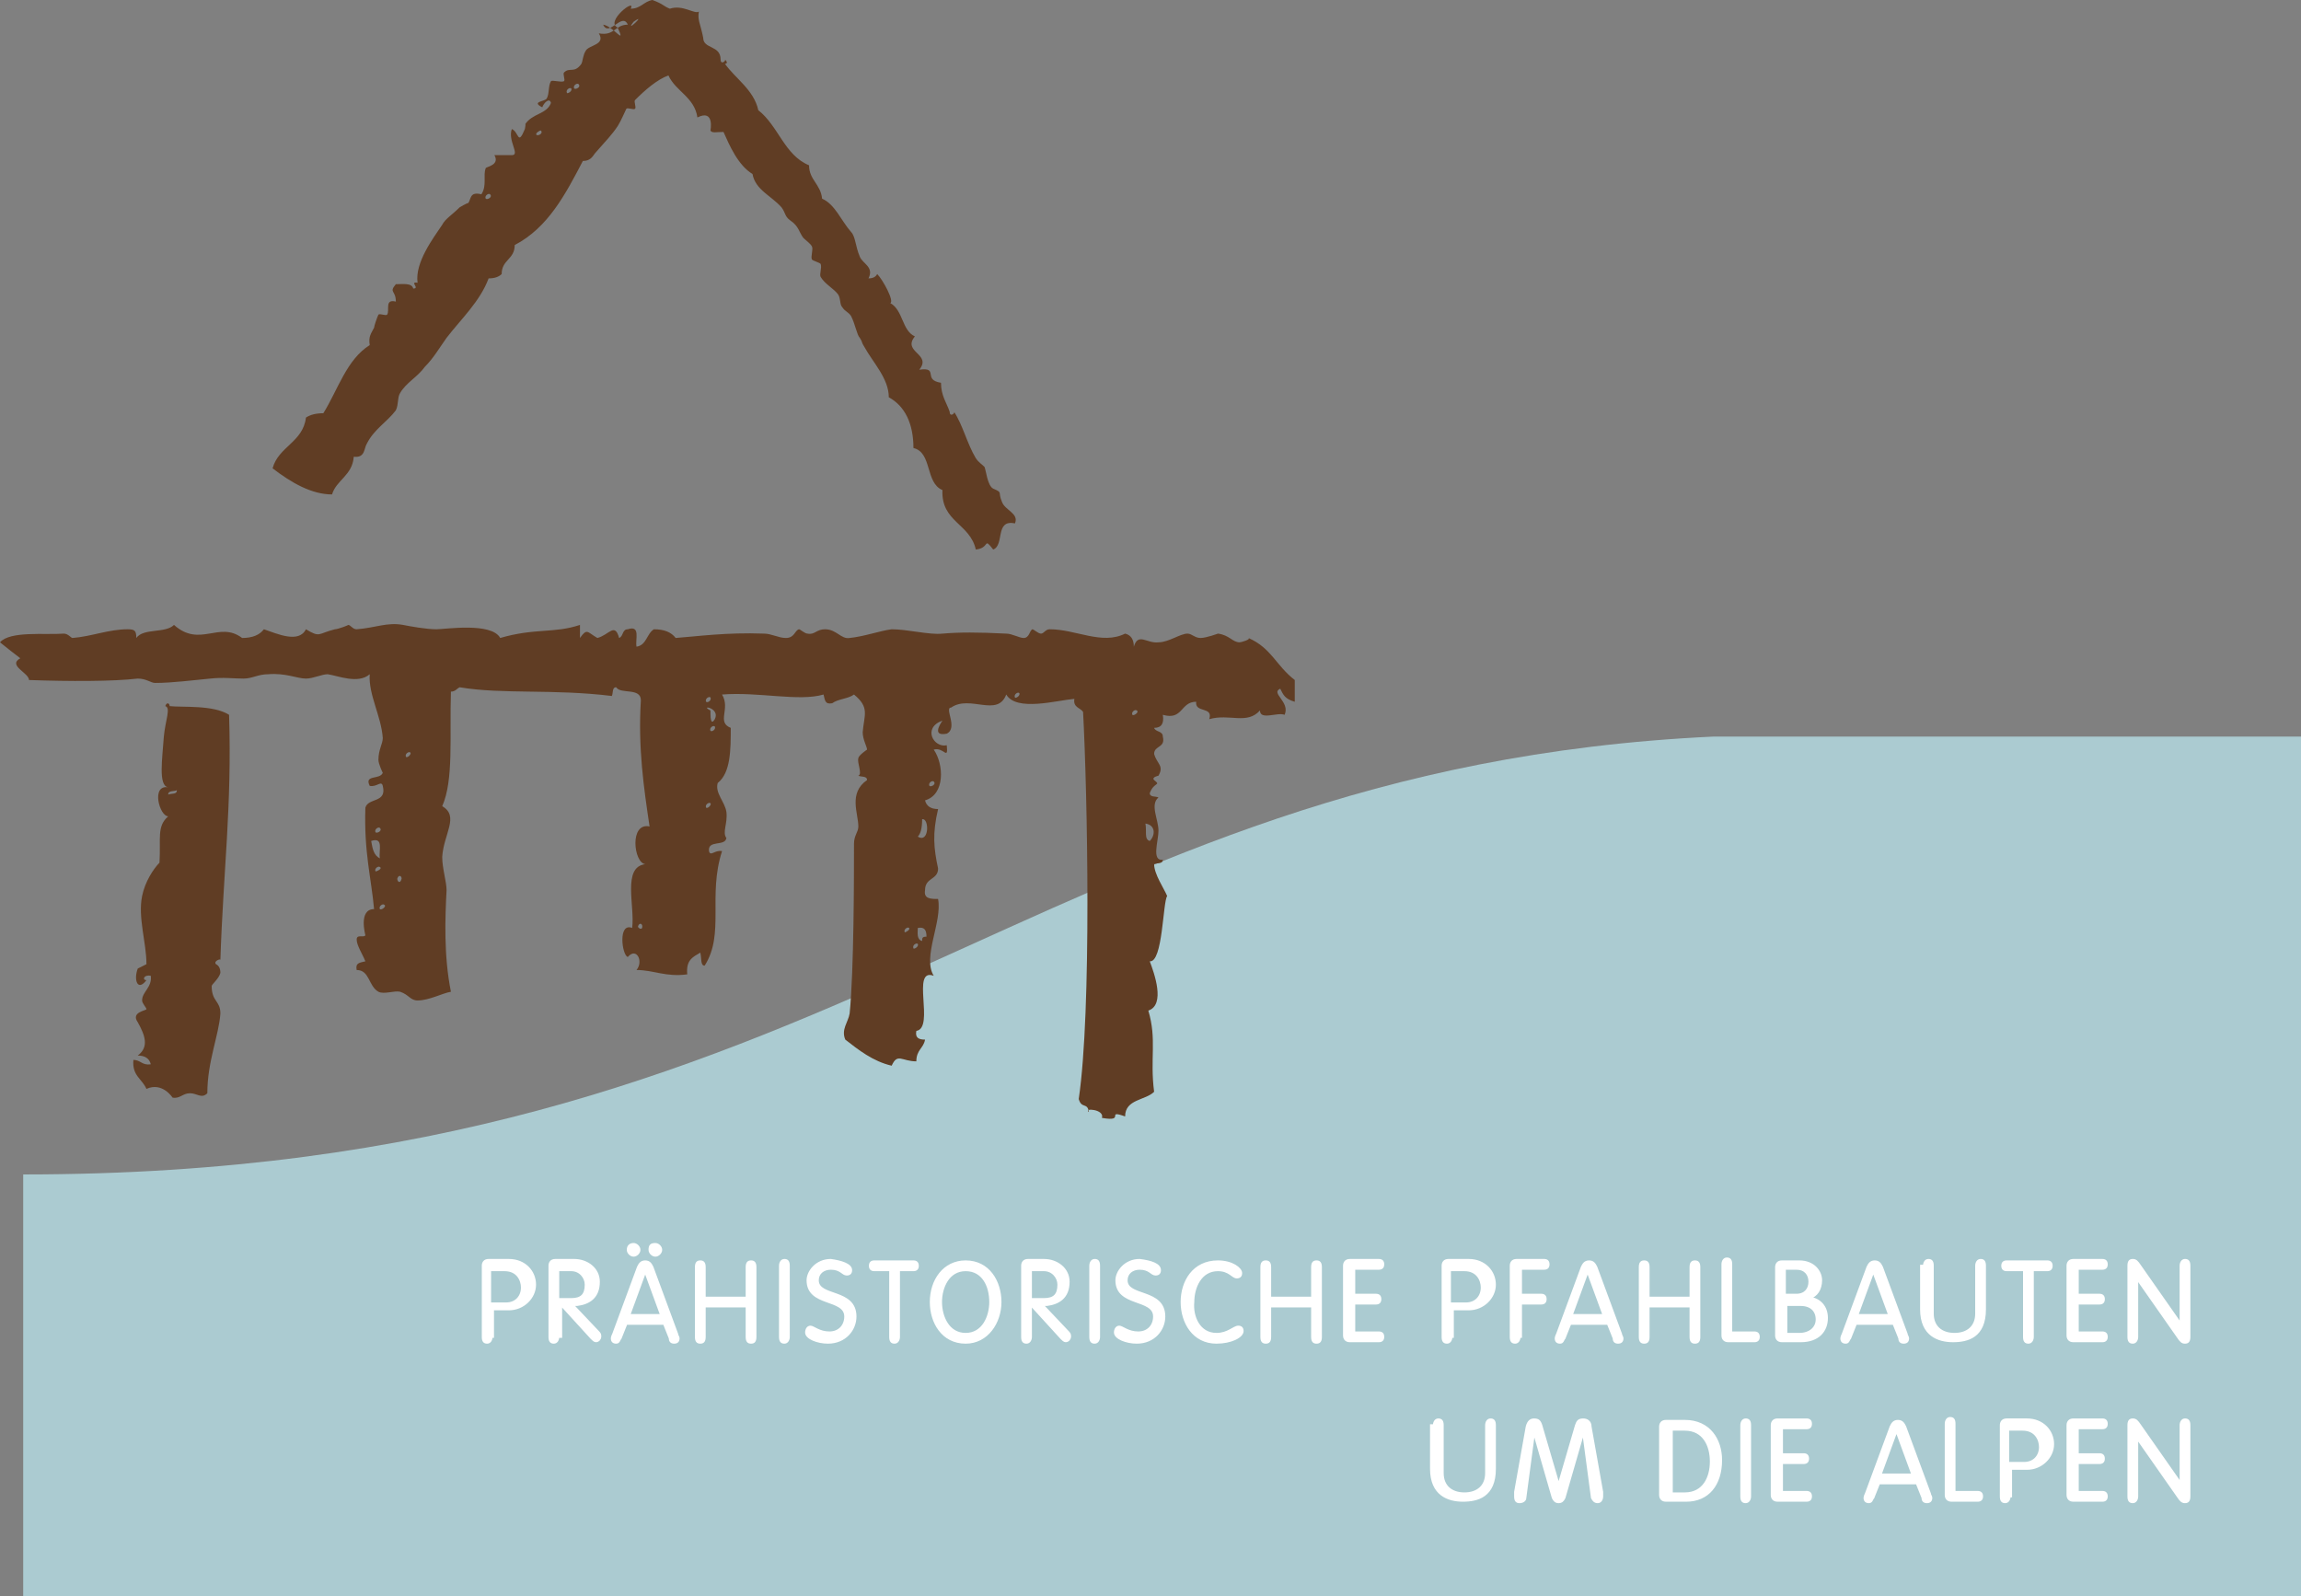 <?xml version="1.0" encoding="utf-8"?>
<!-- Generator: Adobe Illustrator 26.3.1, SVG Export Plug-In . SVG Version: 6.00 Build 0)  -->
<svg version="1.0" id="Ebene_1" xmlns="http://www.w3.org/2000/svg" xmlns:xlink="http://www.w3.org/1999/xlink" x="0px" y="0px"
	 viewBox="0 0 158.7 110.1" enable-background="new 0 0 158.7 110.1" xml:space="preserve">
<rect x="0" y="0" width="158.7" height="110.1" fill="#808080" stroke="none"/>
<g>
	<path fill="#ABCBD1" d="M118.2,50.8C71.2,53,58.2,81,1.6,81v29.2h157.1V50.8H118.2z"/>
</g>
<g>
	<path fill="#FFFFFF" stroke="#FFFFFF" stroke-width="0.142" d="M33.9,92.2c0,0.2-0.1,0.4-0.3,0.4c-0.2,0-0.3-0.1-0.3-0.4v-4.9
		c0-0.2,0.1-0.4,0.4-0.4h1.4c1.1,0,1.8,0.8,1.8,1.7s-0.8,1.7-1.8,1.7h-1.1V92.2z M33.9,89.9h1c0.7,0,1.1-0.5,1.1-1.1
		c0-0.5-0.3-1.2-1.2-1.2h-1V89.9z"/>
	<path fill="#FFFFFF" stroke="#FFFFFF" stroke-width="0.142" d="M38.5,92.2c0,0.2-0.1,0.4-0.3,0.4c-0.2,0-0.3-0.1-0.3-0.4v-4.9
		c0-0.2,0.1-0.4,0.4-0.4h1.3c0.9,0,1.7,0.6,1.7,1.5c0,1.1-0.7,1.5-1.5,1.6l-0.3,0l1.8,1.9c0.1,0.1,0.1,0.2,0.1,0.3
		c0,0.1-0.1,0.3-0.3,0.3c-0.1,0-0.2-0.1-0.3-0.2l-2.1-2.3V92.2z M38.5,89.6h0.9c0.7,0,1-0.3,1-1c0-0.5-0.4-1-1-1h-0.9V89.6z"/>
	<path fill="#FFFFFF" stroke="#FFFFFF" stroke-width="0.142" d="M42.8,92.3c-0.1,0.1-0.1,0.3-0.3,0.3c-0.2,0-0.3-0.1-0.3-0.3
		c0-0.1,0.1-0.3,0.1-0.3l1.7-4.6c0.1-0.2,0.2-0.4,0.5-0.4c0.3,0,0.4,0.2,0.5,0.4l1.7,4.6c0,0.1,0.1,0.2,0.1,0.3
		c0,0.2-0.1,0.3-0.3,0.3c-0.2,0-0.3-0.1-0.3-0.3l-0.4-1h-2.6L42.8,92.3z M43.7,85.8c0.2,0,0.4,0.2,0.4,0.4c0,0.2-0.2,0.4-0.4,0.4
		c-0.2,0-0.4-0.2-0.4-0.4C43.3,85.9,43.5,85.8,43.7,85.8z M44.5,87.7L44.5,87.7l-1.1,3h2.2L44.5,87.7z M45.2,85.8
		c0.2,0,0.4,0.2,0.4,0.4c0,0.2-0.2,0.4-0.4,0.4c-0.2,0-0.4-0.2-0.4-0.4C44.8,85.9,44.9,85.8,45.2,85.8z"/>
	<path fill="#FFFFFF" stroke="#FFFFFF" stroke-width="0.142" d="M48.6,92.2c0,0.3-0.1,0.4-0.3,0.4c-0.2,0-0.3-0.1-0.3-0.4v-4.8
		c0-0.3,0.1-0.4,0.3-0.4c0.2,0,0.3,0.1,0.3,0.4v2.1h2.9v-2.1c0-0.3,0.1-0.4,0.3-0.4c0.2,0,0.3,0.1,0.3,0.4v4.8
		c0,0.3-0.1,0.4-0.3,0.4c-0.2,0-0.3-0.1-0.3-0.4v-2.1h-2.9V92.2z"/>
	<path fill="#FFFFFF" stroke="#FFFFFF" stroke-width="0.142" d="M54.4,92.2c0,0.2-0.1,0.4-0.3,0.4c-0.2,0-0.3-0.1-0.3-0.4v-4.9
		c0-0.2,0.1-0.4,0.3-0.4c0.2,0,0.3,0.1,0.3,0.4V92.2z"/>
	<path fill="#FFFFFF" stroke="#FFFFFF" stroke-width="0.142" d="M58.7,87.6c0,0.2-0.1,0.3-0.3,0.3c-0.3,0-0.4-0.4-1.1-0.4
		c-0.5,0-0.9,0.3-0.9,0.8c0,1.2,2.6,0.6,2.6,2.5c0,0.9-0.7,1.8-1.9,1.8c-0.7,0-1.5-0.3-1.5-0.7c0-0.2,0.1-0.4,0.3-0.4
		c0.2,0,0.6,0.4,1.3,0.4c0.7,0,1.1-0.5,1.1-1.1c0-1.3-2.6-0.7-2.6-2.5c0-0.6,0.6-1.4,1.6-1.4C58,87,58.7,87.2,58.7,87.6z"/>
	<path fill="#FFFFFF" stroke="#FFFFFF" stroke-width="0.142" d="M61.3,87.6h-1c-0.2,0-0.3-0.1-0.3-0.3c0-0.2,0.1-0.3,0.3-0.3H63
		c0.2,0,0.3,0.1,0.3,0.3c0,0.2-0.1,0.3-0.3,0.3h-1v4.6c0,0.2-0.1,0.4-0.3,0.4c-0.2,0-0.3-0.1-0.3-0.4V87.6z"/>
	<path fill="#FFFFFF" stroke="#FFFFFF" stroke-width="0.142" d="M66.6,87c1.6,0,2.4,1.4,2.4,2.8c0,1.4-0.9,2.8-2.4,2.8
		c-1.6,0-2.4-1.4-2.4-2.8C64.2,88.3,65.1,87,66.6,87z M66.6,92c1.2,0,1.7-1.2,1.7-2.2c0-1.1-0.5-2.2-1.7-2.2c-1.2,0-1.7,1.2-1.7,2.2
		C64.9,90.8,65.4,92,66.6,92z"/>
	<path fill="#FFFFFF" stroke="#FFFFFF" stroke-width="0.142" d="M71.1,92.2c0,0.2-0.1,0.4-0.3,0.4c-0.2,0-0.3-0.1-0.3-0.4v-4.9
		c0-0.2,0.1-0.4,0.4-0.4H72c0.9,0,1.7,0.6,1.7,1.5c0,1.1-0.7,1.5-1.5,1.6l-0.3,0l1.8,1.9c0.1,0.1,0.1,0.2,0.1,0.3
		c0,0.1-0.1,0.3-0.3,0.3c-0.1,0-0.2-0.1-0.3-0.2l-2.1-2.3V92.2z M71.1,89.6H72c0.7,0,1-0.3,1-1c0-0.5-0.4-1-1-1h-0.9V89.6z"/>
	<path fill="#FFFFFF" stroke="#FFFFFF" stroke-width="0.142" d="M75.8,92.2c0,0.2-0.1,0.4-0.3,0.4c-0.2,0-0.3-0.1-0.3-0.4v-4.9
		c0-0.2,0.1-0.4,0.3-0.4c0.2,0,0.3,0.1,0.3,0.4V92.2z"/>
	<path fill="#FFFFFF" stroke="#FFFFFF" stroke-width="0.142" d="M80,87.6c0,0.2-0.1,0.3-0.3,0.3c-0.3,0-0.4-0.4-1.1-0.4
		c-0.5,0-0.9,0.3-0.9,0.8c0,1.2,2.6,0.6,2.6,2.5c0,0.9-0.7,1.8-1.9,1.8c-0.7,0-1.5-0.3-1.5-0.7c0-0.2,0.1-0.4,0.3-0.4
		c0.2,0,0.6,0.4,1.3,0.4c0.7,0,1.1-0.5,1.1-1.1c0-1.3-2.6-0.7-2.6-2.5c0-0.6,0.6-1.4,1.6-1.4C79.4,87,80,87.2,80,87.6z"/>
	<path fill="#FFFFFF" stroke="#FFFFFF" stroke-width="0.142" d="M83.9,92c0.8,0,1.2-0.5,1.5-0.5c0.2,0,0.3,0.1,0.3,0.3
		c0,0.4-0.8,0.8-1.8,0.8c-1.6,0-2.4-1.4-2.4-2.8c0-1.4,0.8-2.8,2.5-2.8c1,0,1.6,0.5,1.6,0.8c0,0.2-0.1,0.3-0.3,0.3
		c-0.3,0-0.5-0.5-1.3-0.5c-1.2,0-1.7,1.2-1.7,2.2C82.2,90.8,82.7,92,83.9,92z"/>
	<path fill="#FFFFFF" stroke="#FFFFFF" stroke-width="0.142" d="M87.6,92.2c0,0.3-0.1,0.4-0.3,0.4c-0.2,0-0.3-0.1-0.3-0.4v-4.8
		c0-0.3,0.1-0.4,0.3-0.4c0.2,0,0.3,0.1,0.3,0.4v2.1h2.9v-2.1c0-0.3,0.1-0.4,0.3-0.4c0.2,0,0.3,0.1,0.3,0.4v4.8
		c0,0.3-0.1,0.4-0.3,0.4c-0.2,0-0.3-0.1-0.3-0.4v-2.1h-2.9V92.2z"/>
	<path fill="#FFFFFF" stroke="#FFFFFF" stroke-width="0.142" d="M93.4,91.9h1.7c0.2,0,0.3,0.1,0.3,0.3c0,0.2-0.1,0.3-0.3,0.3h-2
		c-0.3,0-0.4-0.2-0.4-0.4v-4.8c0-0.2,0.1-0.4,0.4-0.4h2c0.2,0,0.3,0.1,0.3,0.3c0,0.2-0.1,0.3-0.3,0.3h-1.7v1.8h1.5
		c0.2,0,0.3,0.1,0.3,0.3c0,0.2-0.1,0.3-0.3,0.3h-1.5V91.9z"/>
	<path fill="#FFFFFF" stroke="#FFFFFF" stroke-width="0.142" d="M100.1,92.2c0,0.2-0.1,0.4-0.3,0.4c-0.2,0-0.3-0.1-0.3-0.4v-4.9
		c0-0.2,0.1-0.4,0.4-0.4h1.4c1.1,0,1.8,0.8,1.8,1.7s-0.8,1.7-1.8,1.7h-1.1V92.2z M100.1,89.9h1c0.7,0,1.1-0.5,1.1-1.1
		c0-0.5-0.3-1.2-1.2-1.2h-1V89.9z"/>
	<path fill="#FFFFFF" stroke="#FFFFFF" stroke-width="0.142" d="M104.8,92.2c0,0.2-0.1,0.4-0.3,0.4c-0.2,0-0.3-0.1-0.3-0.4v-4.9
		c0-0.2,0.1-0.4,0.4-0.4h1.9c0.2,0,0.3,0.1,0.3,0.3c0,0.2-0.1,0.3-0.3,0.3h-1.6v1.8h1.4c0.2,0,0.3,0.1,0.3,0.3
		c0,0.2-0.1,0.3-0.3,0.3h-1.4V92.2z"/>
	<path fill="#FFFFFF" stroke="#FFFFFF" stroke-width="0.142" d="M107.9,92.3c-0.1,0.1-0.1,0.3-0.3,0.3c-0.2,0-0.3-0.1-0.3-0.3
		c0-0.1,0.1-0.3,0.1-0.3l1.7-4.6c0.1-0.2,0.2-0.4,0.5-0.4c0.3,0,0.4,0.2,0.5,0.4l1.7,4.6c0,0.1,0.1,0.2,0.1,0.3
		c0,0.2-0.1,0.3-0.3,0.3c-0.2,0-0.3-0.1-0.3-0.3l-0.4-1h-2.6L107.9,92.3z M109.5,87.7L109.5,87.7l-1.1,3h2.2L109.5,87.7z"/>
	<path fill="#FFFFFF" stroke="#FFFFFF" stroke-width="0.142" d="M113.7,92.2c0,0.3-0.1,0.4-0.3,0.4c-0.2,0-0.3-0.1-0.3-0.4v-4.8
		c0-0.3,0.1-0.4,0.3-0.4c0.2,0,0.3,0.1,0.3,0.4v2.1h2.9v-2.1c0-0.3,0.1-0.4,0.3-0.4c0.2,0,0.3,0.1,0.3,0.4v4.8
		c0,0.3-0.1,0.4-0.3,0.4c-0.2,0-0.3-0.1-0.3-0.4v-2.1h-2.9V92.2z"/>
	<path fill="#FFFFFF" stroke="#FFFFFF" stroke-width="0.142" d="M119.5,91.9h1.5c0.2,0,0.3,0.1,0.3,0.3c0,0.2-0.1,0.3-0.3,0.3h-1.8
		c-0.3,0-0.4-0.2-0.4-0.4v-4.9c0-0.2,0.1-0.4,0.3-0.4c0.2,0,0.3,0.1,0.3,0.4V91.9z"/>
	<path fill="#FFFFFF" stroke="#FFFFFF" stroke-width="0.142" d="M122.5,87.4c0-0.2,0.1-0.4,0.4-0.4h1.2c1,0,1.5,0.7,1.5,1.3
		c0,0.6-0.3,1.1-0.8,1.2v0c0.7,0.1,1.2,0.6,1.2,1.4c0,0.9-0.6,1.6-1.8,1.6h-1.3c-0.3,0-0.4-0.2-0.4-0.4V87.4z M123.1,89.3h0.8
		c0.6,0,0.9-0.4,0.9-0.9c0-0.5-0.3-0.9-0.9-0.9h-0.8V89.3z M123.1,92h1c0.7,0,1.2-0.4,1.2-1c0-0.6-0.4-1-1.1-1h-1V92z"/>
	<path fill="#FFFFFF" stroke="#FFFFFF" stroke-width="0.142" d="M127.6,92.3c-0.1,0.1-0.1,0.3-0.3,0.3c-0.2,0-0.3-0.1-0.3-0.3
		c0-0.1,0.1-0.3,0.1-0.3l1.7-4.6c0.1-0.2,0.2-0.4,0.5-0.4c0.3,0,0.4,0.2,0.5,0.4l1.7,4.6c0,0.1,0.1,0.2,0.1,0.3
		c0,0.2-0.1,0.3-0.3,0.3c-0.2,0-0.3-0.1-0.3-0.3l-0.4-1h-2.6L127.6,92.3z M129.2,87.7L129.2,87.7l-1.1,3h2.2L129.2,87.7z"/>
	<path fill="#FFFFFF" stroke="#FFFFFF" stroke-width="0.142" d="M132.7,87.3c0-0.2,0.1-0.4,0.3-0.4c0.2,0,0.3,0.1,0.3,0.4v3.3
		c0,0.9,0.6,1.4,1.5,1.4c0.9,0,1.5-0.5,1.5-1.4v-3.3c0-0.2,0.1-0.4,0.3-0.4c0.2,0,0.3,0.1,0.3,0.4v3c0,1.9-1.2,2.2-2.2,2.2
		c-1,0-2.2-0.4-2.2-2.2V87.3z"/>
	<path fill="#FFFFFF" stroke="#FFFFFF" stroke-width="0.142" d="M139.4,87.6h-1c-0.2,0-0.3-0.1-0.3-0.3c0-0.2,0.1-0.3,0.3-0.3h2.8
		c0.2,0,0.3,0.1,0.3,0.3c0,0.2-0.1,0.3-0.3,0.3h-1v4.6c0,0.2-0.1,0.4-0.3,0.4c-0.2,0-0.3-0.1-0.3-0.4V87.6z"/>
	<path fill="#FFFFFF" stroke="#FFFFFF" stroke-width="0.142" d="M143.3,91.9h1.7c0.2,0,0.3,0.1,0.3,0.3c0,0.2-0.1,0.3-0.3,0.3h-2
		c-0.3,0-0.4-0.2-0.4-0.4v-4.8c0-0.2,0.1-0.4,0.4-0.4h2c0.2,0,0.3,0.1,0.3,0.3c0,0.2-0.1,0.3-0.3,0.3h-1.7v1.8h1.5
		c0.2,0,0.3,0.1,0.3,0.3c0,0.2-0.1,0.3-0.3,0.3h-1.5V91.9z"/>
	<path fill="#FFFFFF" stroke="#FFFFFF" stroke-width="0.142" d="M147.4,92.2c0,0.2-0.1,0.4-0.3,0.4c-0.2,0-0.3-0.1-0.3-0.4v-4.9
		c0-0.3,0.1-0.4,0.3-0.4c0.2,0,0.3,0.1,0.5,0.4l2.8,4h0v-4c0-0.2,0.1-0.4,0.3-0.4c0.2,0,0.3,0.1,0.3,0.4v4.9c0,0.3-0.1,0.4-0.3,0.4
		c-0.2,0-0.3-0.1-0.5-0.4l-2.8-4h0V92.2z"/>
	<path fill="#FFFFFF" stroke="#FFFFFF" stroke-width="0.142" d="M98.9,98.3c0-0.2,0.1-0.4,0.3-0.4c0.2,0,0.3,0.1,0.3,0.4v3.3
		c0,0.9,0.6,1.4,1.5,1.4c0.9,0,1.5-0.5,1.5-1.4v-3.3c0-0.2,0.1-0.4,0.3-0.4c0.2,0,0.3,0.1,0.3,0.4v3c0,1.9-1.2,2.2-2.2,2.2
		c-1,0-2.2-0.4-2.2-2.2V98.3z"/>
	<path fill="#FFFFFF" stroke="#FFFFFF" stroke-width="0.142" d="M105.2,103.3c0,0.2-0.2,0.3-0.4,0.3c-0.2,0-0.3-0.1-0.3-0.4
		c0-0.1,0-0.2,0-0.3l0.8-4.5c0.1-0.4,0.3-0.5,0.5-0.5c0.3,0,0.4,0.1,0.5,0.4l1.2,4.1h0l1.2-4.1c0.1-0.3,0.2-0.4,0.5-0.4
		c0.2,0,0.5,0.1,0.5,0.5l0.8,4.5c0,0.1,0,0.2,0,0.3c0,0.2-0.1,0.4-0.3,0.4c-0.2,0-0.3-0.1-0.4-0.3l-0.6-4.5h0l-1.3,4.5
		c-0.1,0.2-0.2,0.3-0.4,0.3c-0.2,0-0.3-0.1-0.4-0.3l-1.3-4.5h0L105.2,103.3z"/>
	<path fill="#FFFFFF" stroke="#FFFFFF" stroke-width="0.142" d="M114.5,98.4c0-0.2,0.1-0.4,0.4-0.4h1.3c1.7,0,2.5,1.3,2.5,2.7
		c0,1.7-0.9,2.8-2.4,2.8h-1.4c-0.3,0-0.4-0.2-0.4-0.4V98.4z M115.2,103h1c1.3,0,1.8-1.1,1.8-2.2c0-1.1-0.5-2.2-1.8-2.2h-0.9V103z"/>
	<path fill="#FFFFFF" stroke="#FFFFFF" stroke-width="0.142" d="M120.7,103.2c0,0.2-0.1,0.4-0.3,0.4c-0.2,0-0.3-0.1-0.3-0.4v-4.9
		c0-0.2,0.1-0.4,0.3-0.4c0.2,0,0.3,0.1,0.3,0.4V103.2z"/>
	<path fill="#FFFFFF" stroke="#FFFFFF" stroke-width="0.142" d="M122.9,102.9h1.7c0.2,0,0.3,0.1,0.3,0.3c0,0.2-0.1,0.3-0.3,0.3h-2
		c-0.3,0-0.4-0.2-0.4-0.4v-4.8c0-0.2,0.1-0.4,0.4-0.4h2c0.2,0,0.3,0.1,0.3,0.3c0,0.2-0.1,0.3-0.3,0.3h-1.7v1.8h1.5
		c0.2,0,0.3,0.1,0.3,0.3c0,0.2-0.1,0.3-0.3,0.3h-1.5V102.9z"/>
	<path fill="#FFFFFF" stroke="#FFFFFF" stroke-width="0.142" d="M129.2,103.3c-0.1,0.1-0.1,0.3-0.3,0.3c-0.2,0-0.3-0.1-0.3-0.3
		c0-0.1,0.1-0.3,0.1-0.3l1.7-4.6c0.1-0.2,0.2-0.4,0.5-0.4c0.3,0,0.4,0.2,0.5,0.4l1.7,4.6c0,0.1,0.1,0.2,0.1,0.3
		c0,0.2-0.1,0.3-0.3,0.3c-0.2,0-0.3-0.1-0.3-0.3l-0.4-1h-2.6L129.2,103.3z M130.8,98.7L130.8,98.7l-1.1,3h2.2L130.8,98.7z"/>
	<path fill="#FFFFFF" stroke="#FFFFFF" stroke-width="0.142" d="M134.9,102.9h1.5c0.2,0,0.3,0.1,0.3,0.3c0,0.2-0.1,0.3-0.3,0.3
		h-1.8c-0.3,0-0.4-0.2-0.4-0.4v-4.9c0-0.2,0.1-0.4,0.3-0.4c0.2,0,0.3,0.1,0.3,0.4V102.9z"/>
	<path fill="#FFFFFF" stroke="#FFFFFF" stroke-width="0.142" d="M138.6,103.2c0,0.2-0.1,0.4-0.3,0.4c-0.2,0-0.3-0.1-0.3-0.4v-4.9
		c0-0.2,0.1-0.4,0.4-0.4h1.4c1.1,0,1.8,0.8,1.8,1.7s-0.8,1.7-1.8,1.7h-1.1V103.2z M138.6,100.9h1c0.7,0,1.1-0.5,1.1-1.1
		c0-0.5-0.3-1.2-1.2-1.2h-1V100.9z"/>
	<path fill="#FFFFFF" stroke="#FFFFFF" stroke-width="0.142" d="M143.3,102.9h1.7c0.2,0,0.3,0.1,0.3,0.3c0,0.2-0.1,0.3-0.3,0.3h-2
		c-0.3,0-0.4-0.2-0.4-0.4v-4.8c0-0.2,0.1-0.4,0.4-0.4h2c0.2,0,0.3,0.1,0.3,0.3c0,0.2-0.1,0.3-0.3,0.3h-1.7v1.8h1.5
		c0.2,0,0.3,0.1,0.3,0.3c0,0.2-0.1,0.3-0.3,0.3h-1.5V102.9z"/>
	<path fill="#FFFFFF" stroke="#FFFFFF" stroke-width="0.142" d="M147.4,103.2c0,0.2-0.1,0.4-0.3,0.4c-0.2,0-0.3-0.1-0.3-0.4v-4.9
		c0-0.3,0.1-0.4,0.3-0.4c0.2,0,0.3,0.1,0.5,0.4l2.8,4h0v-4c0-0.2,0.1-0.4,0.3-0.4c0.2,0,0.3,0.1,0.3,0.4v4.9c0,0.3-0.1,0.4-0.3,0.4
		c-0.2,0-0.3-0.1-0.5-0.4l-2.8-4h0V103.2z"/>
</g>
<g>
	<g>
		<g>
			<g>
				<path fill-rule="evenodd" clip-rule="evenodd" fill="#603D24" d="M88.3,47.5c-0.7,0.3,0.7,0.9,0.3,1.8c-0.5-0.2-1.7,0.4-1.7-0.3
					c-0.9,1-2.1,0.2-3.5,0.6c0.3-0.9-1-0.4-0.9-1.2c-1.1,0-0.9,1.3-2.3,0.9c0.1,0.6-0.1,0.9-0.6,0.9c0.1,0.3,0.6,0.2,0.6,0.6
					c0.2,0.8-0.6,0.6-0.6,1.2c0.2,0.7,0.7,0.8,0.3,1.5c0,0-0.5,0.1-0.3,0.3c0.5,0.4,0,0.1-0.3,0.9c0,0.3,0.4,0.2,0.6,0.3
					c-0.6,0.5,0,1.5,0,2.3c0,0.7-0.5,2.1,0.3,2c0,0.3-0.4,0.2-0.6,0.3c0,0.7,0.7,1.7,0.9,2.2c-0.3,0.4-0.3,4.6-1.2,4.5
					c0.3,0.8,1.1,3-0.1,3.4c0.6,2,0.1,3.3,0.4,5.6c-0.6,0.6-2,0.5-2,1.7c-1.4-0.5,0.1,0.4-1.6,0.1c0.2-0.6-1.3-0.7-0.9-0.4
					c-0.1-0.7-0.5-0.2-0.7-0.9c0.9-6.1,0.6-21.1,0.3-26.7c-0.2-0.3-0.7-0.3-0.6-0.9c-1.2,0.1-4,0.9-4.7-0.3c-0.6,1.6-2.5,0-3.8,0.9
					c-0.5,0,0.5,1.4-0.3,1.8c-1,0.2-0.5-0.6-0.3-0.9c-1.4,0.5-0.6,1.9,0.3,1.7c0.1,1.1-0.2,0.1-0.9,0.3c0.7,1,0.8,3.1-0.6,3.5
					c0.1,0.4,0.4,0.6,0.9,0.6c-0.4,1.7-0.3,2.7,0,4.1c0,0.8-0.9,0.6-0.9,1.5c-0.1,0.6,0.4,0.6,0.9,0.6c0.3,1.6-1.1,4-0.3,5.3
					c-1.6-0.6,0.1,3.6-1.2,3.8c-0.1,0.5,0.2,0.6,0.6,0.6c-0.1,0.6-0.6,0.7-0.6,1.5c-1,0-1.3-0.6-1.7,0.3c-1.3-0.3-2.3-1.1-3.2-1.8
					c-0.3-0.7,0.2-1.2,0.3-1.8c0.3-3,0.3-9.5,0.3-11.7c0-0.6,0.3-0.8,0.3-1.2c0-0.9-0.7-2.3,0.6-3.2c0-0.3-0.4-0.2-0.6-0.3
					c0.3-0.1-0.1-0.9,0-1.2c0-0.2,0.6-0.6,0.6-0.6c0-0.2-0.3-0.7-0.3-1.2c0.1-1.2,0.5-1.7-0.6-2.6c-0.4,0.3-1.1,0.3-1.5,0.6
					c-0.5,0.1-0.5-0.2-0.6-0.6c-1.7,0.5-4.5-0.2-7,0c0.6,1-0.4,1.9,0.6,2.3c0,1.5,0,3.1-0.9,3.8c-0.2,0.7,0.5,1.3,0.6,2
					c0.1,0.8-0.3,1.4,0,1.8c-0.1,0.6-1.3,0.1-1.2,0.9c0.1,0.4,0.4-0.1,0.9,0c-1,3.1,0.2,5.7-1.2,7.9c-0.3,0-0.2-0.5-0.3-0.9
					c-0.5,0.3-1,0.5-0.9,1.5c-1.5,0.2-2.3-0.3-3.5-0.3c0.5-0.6,0-1.6-0.6-0.9c-0.4-0.1-0.7-2.4,0.3-2c0.2-1.5-0.7-4.2,0.9-4.4
					c-0.8-0.1-1.1-2.9,0.3-2.6c-0.4-2.7-0.8-5.4-0.6-8.7c0-0.9-1.4-0.4-1.7-0.9c-0.3,0-0.2,0.4-0.3,0.6c-4.1-0.5-7.5-0.1-10.5-0.6
					c-0.2,0.1-0.3,0.3-0.6,0.3c-0.1,3.1,0.2,6.1-0.6,7.9c1.2,0.7,0.1,1.9,0,3.5c0,0.8,0.3,1.7,0.3,2.3c-0.1,1.9-0.2,4.5,0.3,7
					c-0.6,0.1-1.5,0.6-2.3,0.6c-0.5,0-0.6-0.4-1.2-0.6c-0.4-0.1-1.1,0.2-1.5,0c-0.7-0.4-0.6-1.5-1.5-1.5c-0.1-0.5,0.2-0.5,0.6-0.6
					c-0.2-0.5-0.6-1.1-0.6-1.5c0-0.4,0.5-0.1,0.6-0.3c0,0-0.5-1.8,0.6-1.8c-0.2-2.2-0.7-3.9-0.6-7c0.2-0.7,1.5-0.3,1.2-1.5
					c-0.1-0.4-0.4,0.1-0.9,0c-0.4-0.8,0.7-0.4,0.9-0.9c0,0-0.3-0.6-0.3-0.9c0-0.7,0.3-1.1,0.3-1.5c-0.1-1.5-1-3-0.9-4.4
					c-0.8,0.7-2.2,0.1-2.9,0c-0.4,0-1,0.3-1.5,0.3c-0.6,0-1.4-0.4-2.6-0.3c-0.7,0-1.1,0.3-1.7,0.3c-0.7,0-1.4-0.1-2.3,0
					c-1.1,0.1-2.6,0.3-3.8,0.3c-0.3,0-0.6-0.3-1.2-0.3C7.8,47,4.8,47,2,46.9c0-0.5-1.5-1-0.6-1.5C1,45.1,0.5,44.7,0,44.3
					c0.7-0.8,3.1-0.5,4.4-0.6C4.7,43.7,4.9,44,5,44c1.3-0.1,2.5-0.6,3.8-0.6c0.5,0,0.6,0.1,0.6,0.6c0.5-0.7,2-0.3,2.6-0.9
					c1.8,1.6,3.1-0.3,4.7,0.9c0.7,0,1.2-0.2,1.5-0.6c0.9,0.3,2.4,1,2.9,0c1,0.6,0.8,0.3,2,0c0.2,0,1-0.3,0.9-0.3
					c0.2,0,0.3,0.3,0.6,0.3c1.3-0.1,2.1-0.5,3.2-0.3c0.5,0.1,1.6,0.3,2.3,0.3c0.6,0,3.8-0.5,4.4,0.6c2.4-0.7,3.7-0.3,5.5-0.9
					c0,0.3,0,0.6,0,0.9c0.5-0.7,0.5-0.4,1.2,0c0.8-0.2,1.2-1.1,1.5,0c0.3-0.1,0.2-0.6,0.6-0.6c0.9-0.3,0.5,0.7,0.6,1.2
					c0.7-0.1,0.7-0.9,1.2-1.2c0.7,0,1.2,0.2,1.5,0.6c1.4-0.1,3.5-0.4,6.1-0.3c0.5,0,1,0.3,1.5,0.3c0.6,0,0.6-0.5,0.9-0.6
					c0.1,0,0.4,0.3,0.6,0.3c0.5,0.1,0.6-0.3,1.2-0.3c0.8,0,1.1,0.7,1.7,0.6c1-0.1,2.1-0.5,2.9-0.6c1.1,0,2.6,0.4,3.5,0.3
					c1.2-0.1,2.4-0.1,4.4,0c0.4,0,0.9,0.3,1.2,0.3c0.4,0,0.4-0.5,0.6-0.6c0.1,0,0.4,0.3,0.6,0.3c0.2,0,0.3-0.3,0.6-0.3
					c1.8,0,3.6,1.1,5.2,0.3c0.4,0.1,0.6,0.4,0.6,0.9c0.3-1,0.9-0.2,1.7-0.3c0.7,0,1.5-0.6,2-0.6c0.3,0,0.5,0.3,0.9,0.3
					c0.4,0,1.2-0.3,1.2-0.3c0.8,0.1,1,0.6,1.5,0.6c0.1,0,0.8-0.2,0.6-0.3c1.6,0.7,1.9,1.9,3.2,2.9c0,0.5,0,1,0,1.5
					C88.6,48.2,88.5,47.9,88.3,47.5z M70.3,47.8c-0.1-0.1-0.4,0.1-0.3,0.3C70,48.2,70.4,48,70.3,47.8z M49,48.1
					c-0.1-0.1-0.4,0.1-0.3,0.3C48.8,48.5,49.1,48.3,49,48.1z M49.3,49.6c0.4-0.8-1.1-1-0.3-0.6C49,49.4,49,50.1,49.3,49.6z M78.4,49
					c-0.1-0.1-0.4,0.1-0.3,0.3C78.2,49.4,78.6,49.1,78.4,49z M49.3,50.1c-0.1-0.1-0.4,0.1-0.3,0.3C49.1,50.5,49.4,50.3,49.3,50.1z
					 M28.3,51.9c-0.1-0.1-0.4,0.1-0.3,0.3C28.1,52.3,28.4,52,28.3,51.9z M64.4,53.9c-0.1-0.1-0.4,0.1-0.3,0.3
					C64.2,54.3,64.6,54.1,64.4,53.9z M49,55.4c-0.1-0.1-0.4,0.1-0.3,0.3C48.8,55.8,49.1,55.5,49,55.4z M63.3,57.7
					c0.8,0.5,0.8-1.3,0.3-1.2C63.6,57.1,63.5,57.5,63.3,57.7z M79.3,58c0.4-0.4,0.4-1.1-0.3-1.2C79.1,57.3,78.9,57.9,79.3,58z
					 M26.2,57.1c-0.1-0.1-0.4,0.1-0.3,0.3C26,57.5,26.4,57.3,26.2,57.1z M26.2,59.2c-0.1-0.5,0.3-1.5-0.6-1.2
					C25.7,58.6,25.8,59,26.2,59.2z M26.2,59.8c-0.1-0.1-0.4,0.1-0.3,0.3C26,60.1,26.4,59.9,26.2,59.8z M27.7,60.6
					c0-0.2-0.2-0.3-0.3,0C27.4,60.8,27.6,61,27.7,60.6z M26.5,62.4c-0.1-0.1-0.4,0.1-0.3,0.3C26.3,62.8,26.7,62.5,26.5,62.4z
					 M62.7,64c-0.1-0.1-0.4,0.1-0.3,0.3C62.5,64.3,62.8,64.1,62.7,64z M63.6,64.9c0-0.2,0-0.3,0.3-0.3c0-0.4-0.1-0.7-0.6-0.6
					C63.3,64.3,63.2,64.8,63.6,64.9z M44.3,63.9c0-0.2-0.2-0.3-0.3,0C44,64,44.3,64.2,44.3,63.9z M63.3,65.1
					c-0.1-0.1-0.4,0.1-0.3,0.3C63,65.5,63.4,65.3,63.3,65.1z"/>
				<path fill-rule="evenodd" clip-rule="evenodd" fill="#603D24" d="M42.6,1.9c-0.9-0.4,1.3-2.1,0.9-1.3c0.7,0,0.9-0.5,1.5-0.6
					c0.8,0.3,0.7,0.4,1.2,0.6c0.9-0.3,1.7,0.4,2,0.2c-0.1,0.6,0.1,0.8,0.3,1.8c0,0.8,1.2,0.5,1.2,1.5c0,0.4,0.4,0.1,0.3,0
					c0.3,0.3,0,0.3,0,0.3c0.7,1,2,1.8,2.3,3.2c1.4,1.1,1.8,3.1,3.5,3.8c0,1,0.8,1.3,0.9,2.3c0.9,0.4,1.3,1.5,2,2.3
					c0.3,0.3,0.3,1,0.6,1.7c0.2,0.5,1,0.7,0.6,1.5c0.3,0,0.5-0.1,0.6-0.3c0.4,0.4,1.2,1.9,0.9,2c0.9,0.5,0.8,1.9,1.7,2.3
					c-0.9,1.1,1.2,1.2,0.3,2.3c1.4-0.2,0.2,0.7,1.5,0.9c0,0.9,0.4,1.4,0.6,2c0,0.4,0.4,0.1,0.3,0c0.6,0.9,0.9,2.2,1.5,3.2
					c0.2,0.3,0.4,0.4,0.6,0.6c0.1,0.2,0.2,1.3,0.6,1.5c0.7,0.3,0.3,0.2,0.6,0.9c0.2,0.6,1.2,0.8,0.9,1.5c-1.4-0.3-0.7,1.5-1.5,1.8
					c-0.7-0.9-0.2-0.1-1.2,0c-0.4-1.8-2.4-1.9-2.3-4.1c-1.2-0.5-0.7-2.6-2-2.9c0-1.7-0.6-2.9-1.7-3.5c0-1.3-1.1-2.4-1.7-3.5
					c-0.2-0.3-0.1-0.3-0.3-0.6c-0.2-0.2-0.3-0.9-0.6-1.5c-0.2-0.3-0.4-0.3-0.6-0.6c-0.2-0.2-0.1-0.6-0.3-0.9
					c-0.3-0.4-0.9-0.7-1.2-1.2c-0.1-0.2,0.1-0.6,0-0.9c-0.1-0.1-0.5-0.2-0.6-0.3c-0.1-0.2,0.1-0.7,0-0.9c-0.1-0.2-0.4-0.4-0.6-0.6
					c-0.3-0.4-0.3-0.8-0.9-1.2c-0.4-0.3-0.3-0.5-0.6-0.9c-0.7-0.8-1.8-1.2-2-2.3c-1-0.6-1.6-2-2-2.9C49.4,9.1,49.1,9.2,49,9
					c0,0,0.3-1.5-0.9-0.9c-0.2-1.4-1.5-1.8-2-2.9c-0.8,0.3-1.6,1-2.3,1.7c-0.1,0.1,0.1,0.5,0,0.6c-0.1,0.1-0.5-0.1-0.6,0
					c-0.1,0.2-0.4,0.9-0.6,1.2c-0.4,0.6-0.8,1-1.5,1.8c-0.2,0.2-0.3,0.6-0.9,0.6c-1.2,2.3-2.4,4.6-4.7,5.8c0,1-0.9,1-0.9,2
					c-0.2,0.2-0.5,0.3-0.9,0.3c-0.6,1.6-1.9,2.8-2.9,4.1c-0.5,0.7-0.9,1.4-1.5,2c-0.5,0.7-1.3,1.1-1.7,1.8c-0.2,0.3-0.1,0.8-0.3,1.2
					c-0.6,0.8-1.5,1.3-2,2.3c-0.2,0.3-0.1,1-0.9,0.9c-0.1,1.3-1.2,1.6-1.5,2.6c-1.4,0-2.8-0.8-4.1-1.8c0.4-1.5,2.1-1.8,2.3-3.5
					c0.3-0.2,0.7-0.3,1.2-0.3c1-1.6,1.6-3.7,3.2-4.7c-0.1-0.6,0.1-0.8,0.3-1.2c0-0.1,0.2-0.7,0.3-0.9c0.1-0.1,0.5,0.1,0.6,0
					c0.2-0.3-0.2-1.1,0.6-0.9c0-0.8-0.5-0.6,0-1.2c0.5,0,1.1-0.1,1.2,0.3c0.5,0-0.3-0.5,0.3-0.4c-0.2-1.4,1.1-3.1,1.7-4
					c0.2-0.4,0.7-0.7,1.2-1.2c0,0,0.5-0.3,0.6-0.3c0.2-0.3,0.1-0.8,0.9-0.6c0.4-0.6,0.1-1.3,0.3-1.8c0-0.1,1-0.2,0.6-0.9
					c0.4,0,0.8,0,1.2,0c0.6,0-0.3-1,0-1.8c0.5,0.2,0.4,1.2,0.9,0c0,0,0.1-0.5,0-0.3c0.5-0.8,1.5-0.7,1.8-1.5c-0.1-0.4-0.5,0-0.6,0.3
					c-0.8-0.4,0.2-0.4,0.3-0.6c0.2-0.3,0.1-0.9,0.3-1.2c0.1-0.1,0.7,0.1,0.9,0c0.1-0.1-0.1-0.5,0-0.6c0.4-0.4,0.7,0.1,1.2-0.6
					c0.1-0.2,0.1-0.6,0.3-0.9c0.2-0.4,1.4-0.4,0.9-1.2c1.1,0.2,1.1-0.6,2-0.6c-0.4-0.9-1.3,0.9-1.7,0C42.3,1.8,43.2,3.2,42.6,1.9z
					 M43.7,1.5C43,2.4,44.7,0.8,43.7,1.5L43.7,1.5z M39.9,5.8c-0.1-0.1-0.4,0.1-0.3,0.3C39.7,6.2,40.1,6,39.9,5.8z M39.4,6.1
					c-0.1-0.1-0.4,0.1-0.3,0.3C39.1,6.5,39.5,6.3,39.4,6.1z M37.3,9C37.2,9,36.9,9.2,37,9.3C37.1,9.4,37.5,9.2,37.3,9z M33.8,13.4
					c-0.1-0.1-0.4,0.1-0.3,0.3C33.6,13.8,34,13.6,33.8,13.4z"/>
				<path fill-rule="evenodd" clip-rule="evenodd" fill="#603D24" d="M11.4,48.7c0.1-0.3,0.3-0.2,0.3,0c0.9,0.1,3-0.1,4.1,0.6
					c0.2,6.3-0.4,10.8-0.6,16.9c0-0.1-0.5,0.1-0.3,0.3c0.2,0.1,0.3,0.3,0.3,0.6c-0.1,0.4-0.6,0.8-0.6,0.9c0,1.1,0.6,1,0.6,1.9
					c-0.1,1.5-0.9,3.3-0.9,5.5c-0.4,0.4-0.7,0-1.2,0c-0.5,0-0.7,0.4-1.2,0.3c0,0-0.7-1.1-1.8-0.6c-0.3-0.7-1-0.9-0.9-2
					c0.5,0,0.6,0.4,1.2,0.3c-0.1-0.4-0.4-0.6-0.9-0.6c0.8-0.6,0.5-1.4,0-2.3c-0.5-0.7,0.6-0.8,0.6-0.9c0-0.1-0.3-0.4-0.3-0.6
					c0-0.6,0.7-0.9,0.6-1.7c-0.5-0.1-0.6,0.3-0.3,0.3c-0.6,0.8-0.9,0-0.6-0.8c0,0,0.6-0.3,0.6-0.3c0-1.5-0.6-3.2-0.3-4.7
					c0.2-1,0.8-1.9,1.2-2.3c0.1-1.7-0.2-2.5,0.6-3.2c-0.6,0-1.2-2.2,0-2c-0.7-0.1-0.4-2-0.3-3.5C11.4,49.7,11.8,48.8,11.4,48.7z
					 M12.2,54.5c-0.2,0.1-0.6,0-0.6,0.3C11.9,54.7,12.2,54.8,12.2,54.5z"/>
			</g>
		</g>
	</g>
</g>
</svg>
